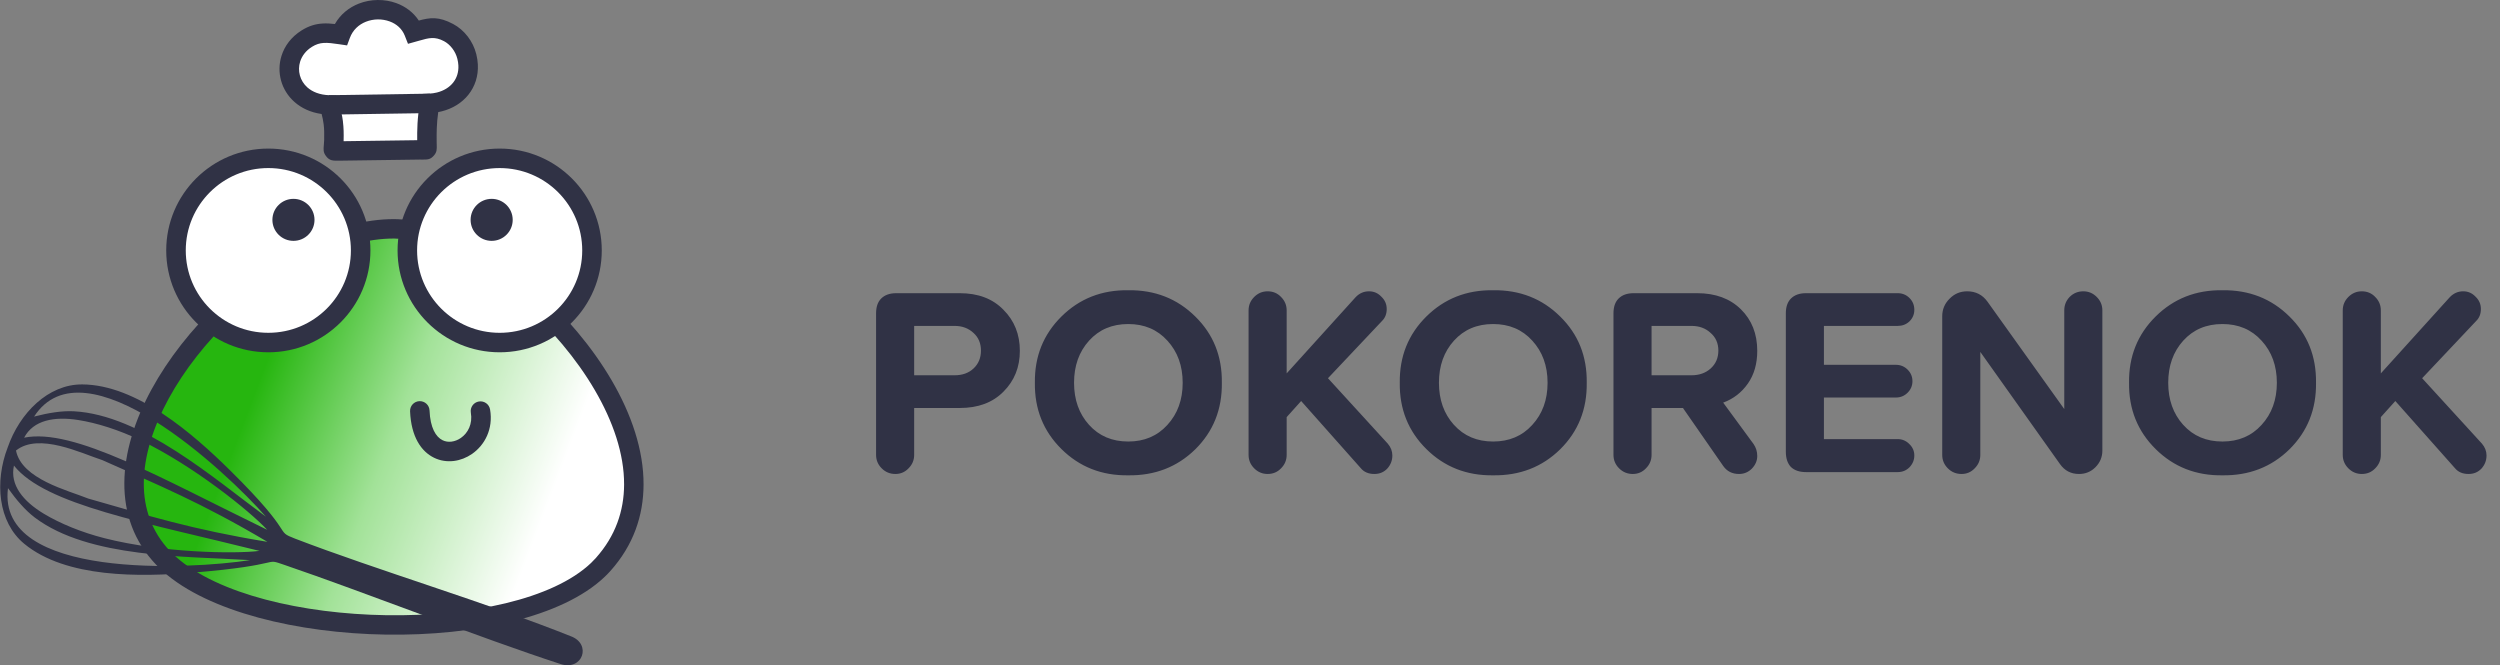<?xml version="1.0" encoding="UTF-8"?> <svg xmlns="http://www.w3.org/2000/svg" width="233" height="62" viewBox="0 0 233 62" fill="none"><rect x="0" y="0" width="233" height="62" fill="#808080" stroke="none"/> <g clip-path="url(#clip0)"> <path fill-rule="evenodd" clip-rule="evenodd" d="M56.212 52.608C49.174 60.483 22.804 59.95 15.211 52.01C5.585 41.946 23.628 21.27 36.737 21.327C46.748 21.37 66.431 41.183 56.212 52.608Z" fill="url(#paint0_linear)"></path> <path d="M56.892 53.211C56.725 53.397 56.541 53.587 56.339 53.778C52.407 57.521 44.211 59.273 35.979 59.146C27.76 59.018 19.431 57.023 15.212 53.27C14.988 53.071 14.768 52.859 14.553 52.634C12.472 50.458 11.576 47.832 11.588 45.021C11.6 42.193 12.542 39.192 14.121 36.296C15.678 33.442 17.858 30.679 20.373 28.285C25.219 23.672 31.353 20.399 36.741 20.422C40.539 20.439 45.57 23.064 49.96 26.973C52.686 29.399 55.186 32.331 57.005 35.444C58.847 38.599 59.993 41.951 59.98 45.177C59.967 48.052 59.044 50.805 56.892 53.211ZM55.088 52.466C55.238 52.323 55.386 52.169 55.533 52.005C57.368 49.954 58.156 47.611 58.166 45.17C58.179 42.293 57.126 39.25 55.433 36.353C53.717 33.414 51.344 30.636 48.751 28.328C44.665 24.69 40.084 22.246 36.734 22.232C31.836 22.211 26.164 25.276 21.625 29.598C19.24 31.867 17.179 34.476 15.715 37.162C14.273 39.806 13.412 42.515 13.402 45.028C13.391 47.381 14.137 49.575 15.869 51.386C16.034 51.559 16.219 51.735 16.421 51.915C20.309 55.373 28.174 57.215 36 57.337C43.812 57.458 51.512 55.869 55.088 52.466Z" fill="#303245"></path> <path d="M43.883 38.462C43.8 37.968 44.135 37.501 44.629 37.419C45.124 37.337 45.592 37.67 45.675 38.164C45.986 39.986 45.175 41.484 43.995 42.304C43.482 42.66 42.896 42.889 42.297 42.962C41.677 43.038 41.043 42.949 40.458 42.664C39.267 42.086 38.317 40.72 38.219 38.328C38.2 37.829 38.59 37.408 39.091 37.388C39.591 37.369 40.013 37.758 40.033 38.258C40.098 39.864 40.614 40.721 41.254 41.032C41.51 41.157 41.794 41.195 42.077 41.16C42.381 41.123 42.685 41.003 42.956 40.814C43.613 40.358 44.061 39.509 43.883 38.462Z" fill="#303245"></path> <path fill-rule="evenodd" clip-rule="evenodd" d="M25.009 14.755C29.762 14.755 33.615 18.599 33.615 23.34C33.615 28.082 29.762 31.926 25.009 31.926C20.256 31.926 16.403 28.082 16.403 23.34C16.403 18.599 20.256 14.755 25.009 14.755Z" fill="white"></path> <path d="M25.008 13.847C27.636 13.847 30.015 14.909 31.737 16.627C33.459 18.345 34.524 20.719 34.524 23.34C34.524 25.962 33.459 28.335 31.737 30.053C30.015 31.771 27.636 32.834 25.008 32.834C22.381 32.834 20.002 31.771 18.279 30.053C16.557 28.335 15.492 25.962 15.492 23.34C15.492 20.719 16.557 18.345 18.279 16.627C20.002 14.909 22.381 13.847 25.008 13.847ZM30.45 17.912C29.058 16.522 27.133 15.663 25.008 15.663C22.883 15.663 20.959 16.522 19.567 17.912C18.174 19.301 17.313 21.22 17.313 23.34C17.313 25.46 18.174 27.38 19.567 28.769C20.959 30.158 22.883 31.017 25.008 31.017C27.133 31.017 29.058 30.158 30.45 28.769C31.842 27.38 32.704 25.46 32.704 23.34C32.704 21.22 31.842 19.301 30.45 17.912Z" fill="#303245"></path> <path fill-rule="evenodd" clip-rule="evenodd" d="M46.57 14.755C51.322 14.755 55.175 18.599 55.175 23.34C55.175 28.082 51.322 31.926 46.57 31.926C41.817 31.926 37.964 28.082 37.964 23.34C37.964 18.599 41.817 14.755 46.57 14.755Z" fill="white"></path> <path d="M46.569 13.847C49.196 13.847 51.576 14.91 53.298 16.628C55.02 18.346 56.085 20.719 56.085 23.341C56.085 25.962 55.02 28.335 53.298 30.053C51.576 31.771 49.197 32.834 46.569 32.834C43.941 32.834 41.562 31.771 39.84 30.053C38.118 28.335 37.053 25.962 37.053 23.341C37.053 20.719 38.118 18.346 39.84 16.628C41.562 14.91 43.941 13.847 46.569 13.847ZM52.011 17.912C50.618 16.523 48.694 15.664 46.569 15.664C44.444 15.664 42.52 16.523 41.127 17.912C39.735 19.301 38.873 21.221 38.873 23.341C38.873 25.461 39.735 27.38 41.127 28.769C42.52 30.159 44.444 31.018 46.569 31.018C48.694 31.018 50.618 30.159 52.011 28.769C53.403 27.38 54.264 25.461 54.264 23.341C54.264 21.221 53.403 19.301 52.011 17.912Z" fill="#303245"></path> <path fill-rule="evenodd" clip-rule="evenodd" d="M27.35 18.533C28.433 18.533 29.312 19.41 29.312 20.491C29.312 21.572 28.433 22.448 27.35 22.448C26.266 22.448 25.388 21.572 25.388 20.491C25.388 19.41 26.266 18.533 27.35 18.533Z" fill="#303245"></path> <path fill-rule="evenodd" clip-rule="evenodd" d="M45.822 18.533C46.906 18.533 47.784 19.41 47.784 20.491C47.784 21.572 46.906 22.448 45.822 22.448C44.739 22.448 43.86 21.572 43.86 20.491C43.86 19.41 44.739 18.533 45.822 18.533Z" fill="#303245"></path> <path fill-rule="evenodd" clip-rule="evenodd" d="M31.751 3.227C30.505 3.043 29.642 2.942 28.594 3.597C25.774 5.361 26.691 9.644 30.66 9.778C31.083 10.981 31.15 11.892 31.12 13.045C31.091 14.154 30.823 14.082 31.878 14.067L39.139 13.967C39.911 13.956 39.796 14.051 39.791 13.218C39.786 12.43 39.761 11.175 40.057 9.63C42.471 9.504 44.109 7.669 43.509 5.268C43.256 4.255 42.572 3.442 41.803 3.035C40.52 2.356 39.819 2.64 38.57 2.989C37.459 0.173 32.881 0.17 31.751 3.227Z" fill="white"></path> <path d="M31.619 4.124C31.048 4.04 30.568 3.974 30.159 4.002C29.798 4.026 29.453 4.126 29.074 4.364C28.505 4.72 28.142 5.21 27.975 5.737C27.841 6.159 27.835 6.607 27.949 7.026C28.064 7.449 28.301 7.842 28.652 8.152C29.121 8.565 29.802 8.843 30.688 8.873L31.311 8.894L31.517 9.48C31.753 10.152 31.89 10.741 31.963 11.32L31.959 11.32C32.032 11.897 32.042 12.452 32.026 13.066L32.023 13.16L38.883 13.066C38.877 12.235 38.872 10.984 39.165 9.459L39.298 8.762L40.011 8.725C40.26 8.712 40.499 8.676 40.727 8.62C41.36 8.462 41.883 8.14 42.233 7.7C42.572 7.273 42.754 6.724 42.721 6.096C42.711 5.902 42.68 5.697 42.627 5.484C42.536 5.12 42.369 4.789 42.156 4.51C41.932 4.217 41.662 3.985 41.38 3.836C40.515 3.379 39.961 3.537 39.088 3.786L38.025 4.083L37.724 3.319C37.468 2.67 36.943 2.226 36.321 1.998C35.97 1.869 35.592 1.805 35.215 1.809C34.84 1.813 34.46 1.885 34.104 2.025C33.446 2.284 32.882 2.786 32.604 3.539L32.348 4.232L31.619 4.124ZM30.038 2.193C30.427 2.167 30.807 2.19 31.212 2.238C31.735 1.324 32.536 0.692 33.443 0.337C33.998 0.118 34.598 0.007 35.2 0C35.8 -0.006 36.397 0.093 36.947 0.295C37.784 0.603 38.524 1.145 39.032 1.916C40.094 1.628 40.894 1.528 42.226 2.233C42.737 2.503 43.216 2.908 43.599 3.411C43.956 3.878 44.237 4.434 44.391 5.051C44.471 5.374 44.519 5.692 44.535 6.003C44.592 7.094 44.264 8.062 43.655 8.828C43.057 9.579 42.192 10.123 41.16 10.379C41.056 10.405 40.95 10.428 40.842 10.448C40.685 11.548 40.692 12.459 40.697 13.092L40.697 13.214C40.698 13.297 40.701 13.393 40.703 13.476C40.716 13.936 40.722 14.172 40.44 14.496C40.111 14.874 39.861 14.874 39.349 14.874C39.178 14.874 39.346 14.869 39.149 14.871L31.702 14.975C31.018 14.988 30.715 14.993 30.375 14.535C30.12 14.191 30.142 13.947 30.182 13.51C30.193 13.384 30.208 13.222 30.213 13.024C30.227 12.485 30.219 12.008 30.16 11.54H30.157C30.119 11.242 30.061 10.942 29.975 10.625C28.934 10.478 28.088 10.069 27.45 9.507C26.819 8.95 26.397 8.25 26.193 7.502C25.988 6.75 26 5.948 26.24 5.191C26.529 4.279 27.148 3.435 28.114 2.831C28.783 2.413 29.394 2.236 30.038 2.193ZM39.35 13.058C39.357 13.058 39.353 13.058 39.349 13.058L39.35 13.058Z" fill="#303245"></path> <path d="M30.654 8.873L40.064 8.729L40.086 10.539L30.676 10.682L30.654 8.873Z" fill="#303245"></path> <path fill-rule="evenodd" clip-rule="evenodd" d="M24.78 48.153C19.943 44.594 13.18 38.666 6.881 38.331C5.766 38.272 4.49 38.485 3.178 38.825C7.858 31.582 21.082 43.929 24.78 48.153ZM23.302 52.204C17.303 51.828 8.303 52.032 3.262 48.25C2.37 47.581 1.53 46.599 0.744 45.497C-0.338 54.047 17.748 53.068 23.302 52.204ZM1.3 43.393C0.902 45.2 2.165 46.723 4.087 47.881C5.597 48.791 7.597 49.616 9.757 50.165C15.106 51.525 21.856 51.635 24.181 51.343C13.542 48.683 4.221 47.074 1.3 43.393ZM1.49 41.99L1.49 41.99C2.021 44.662 6.333 45.7 8.227 46.466C13.784 48.047 17.84 49.341 24.921 50.498C18.751 46.844 14.81 45.233 9.535 42.882C7.59 42.254 3.618 40.285 1.49 41.99L1.49 41.99ZM52.21 61.877C44.728 59.441 33.968 55.197 26.493 52.644C24.46 51.95 26.768 52.648 17.958 53.371C13.062 53.773 6.157 53.898 2.253 50.675C-0.193 48.655 -0.507 44.889 0.714 41.709C1.828 38.489 4.495 35.805 7.67 35.827C12.738 35.861 17.946 40.385 21.438 43.832C27.721 50.035 25.485 49.425 27.49 50.197C34.861 53.035 45.856 56.349 53.157 59.281C55.199 59.996 54.305 62.59 52.21 61.877ZM2.248 40.793C3.107 39.154 5.057 38.797 7.275 39.142C9.018 39.414 11.081 40.065 13.09 41.029C18.064 43.418 23.305 47.662 24.899 49.376C15.035 44.592 6.858 39.847 2.248 40.793Z" fill="#303245"></path> </g> <path d="M81.65 42.4V29.2C81.65 28.6 81.808 28.142 82.125 27.825C82.458 27.492 82.925 27.325 83.525 27.325H89.45C91.167 27.325 92.525 27.842 93.525 28.875C94.542 29.892 95.05 31.167 95.05 32.7C95.05 34.217 94.542 35.483 93.525 36.5C92.525 37.517 91.167 38.025 89.45 38.025H85.2V42.4C85.2 42.883 85.025 43.3 84.675 43.65C84.342 44 83.933 44.175 83.45 44.175C82.95 44.175 82.525 44 82.175 43.65C81.825 43.3 81.65 42.883 81.65 42.4ZM88.975 30.375H85.2V34.975H88.975C89.692 34.975 90.275 34.767 90.725 34.35C91.192 33.917 91.425 33.358 91.425 32.675C91.425 31.992 91.192 31.442 90.725 31.025C90.258 30.592 89.675 30.375 88.975 30.375ZM105.151 27.05C107.634 27.017 109.717 27.833 111.401 29.5C113.084 31.15 113.909 33.208 113.876 35.675C113.909 38.142 113.084 40.208 111.401 41.875C109.717 43.525 107.634 44.333 105.151 44.3C102.684 44.333 100.609 43.517 98.926 41.85C97.242 40.183 96.417 38.125 96.451 35.675C96.417 33.225 97.242 31.167 98.926 29.5C100.609 27.833 102.684 27.017 105.151 27.05ZM108.801 31.75C107.867 30.717 106.651 30.2 105.151 30.2C103.651 30.2 102.434 30.717 101.501 31.75C100.567 32.783 100.101 34.092 100.101 35.675C100.101 37.258 100.567 38.567 101.501 39.6C102.434 40.633 103.651 41.15 105.151 41.15C106.651 41.15 107.867 40.633 108.801 39.6C109.751 38.567 110.226 37.258 110.226 35.675C110.226 34.092 109.751 32.783 108.801 31.75ZM129.767 42.45C129.767 42.917 129.608 43.325 129.292 43.675C128.975 44.008 128.575 44.175 128.092 44.175C127.542 44.175 127.117 43.992 126.817 43.625L121.267 37.375L119.917 38.875V42.4C119.917 42.883 119.742 43.3 119.392 43.65C119.058 44 118.642 44.175 118.142 44.175C117.658 44.175 117.242 44 116.892 43.65C116.542 43.3 116.367 42.883 116.367 42.4V28.925C116.367 28.442 116.542 28.025 116.892 27.675C117.242 27.325 117.658 27.15 118.142 27.15C118.642 27.15 119.058 27.325 119.392 27.675C119.742 28.025 119.917 28.442 119.917 28.925V34.8L126.342 27.7C126.692 27.333 127.108 27.15 127.592 27.15C128.042 27.15 128.425 27.317 128.742 27.65C129.075 27.967 129.242 28.35 129.242 28.8C129.242 29.25 129.1 29.617 128.817 29.9L123.767 35.25L129.342 41.35C129.625 41.683 129.767 42.05 129.767 42.45ZM139.159 27.05C141.643 27.017 143.726 27.833 145.409 29.5C147.093 31.15 147.918 33.208 147.884 35.675C147.918 38.142 147.093 40.208 145.409 41.875C143.726 43.525 141.643 44.333 139.159 44.3C136.693 44.333 134.618 43.517 132.934 41.85C131.251 40.183 130.426 38.125 130.459 35.675C130.426 33.225 131.251 31.167 132.934 29.5C134.618 27.833 136.693 27.017 139.159 27.05ZM142.809 31.75C141.876 30.717 140.659 30.2 139.159 30.2C137.659 30.2 136.443 30.717 135.509 31.75C134.576 32.783 134.109 34.092 134.109 35.675C134.109 37.258 134.576 38.567 135.509 39.6C136.443 40.633 137.659 41.15 139.159 41.15C140.659 41.15 141.876 40.633 142.809 39.6C143.759 38.567 144.234 37.258 144.234 35.675C144.234 34.092 143.759 32.783 142.809 31.75ZM160.601 37.525L163.426 41.375C163.659 41.708 163.776 42.083 163.776 42.5C163.776 42.933 163.609 43.325 163.276 43.675C162.942 44.008 162.542 44.175 162.076 44.175C161.442 44.175 160.951 43.925 160.601 43.425L156.851 38.025H153.926V42.4C153.926 42.883 153.751 43.3 153.401 43.65C153.067 44 152.659 44.175 152.176 44.175C151.676 44.175 151.251 44 150.901 43.65C150.551 43.3 150.376 42.883 150.376 42.4V29.2C150.376 28.6 150.534 28.142 150.851 27.825C151.184 27.492 151.651 27.325 152.251 27.325H158.176C159.876 27.325 161.234 27.825 162.251 28.825C163.267 29.825 163.776 31.117 163.776 32.7C163.776 33.9 163.484 34.917 162.901 35.75C162.317 36.583 161.551 37.175 160.601 37.525ZM153.926 30.375V34.975H157.651C158.367 34.975 158.959 34.767 159.426 34.35C159.909 33.917 160.151 33.358 160.151 32.675C160.151 31.992 159.909 31.442 159.426 31.025C158.959 30.592 158.367 30.375 157.651 30.375H153.926ZM166.44 42.1V29.2C166.44 28.6 166.598 28.142 166.915 27.825C167.248 27.492 167.715 27.325 168.315 27.325H176.865C177.298 27.325 177.665 27.475 177.965 27.775C178.265 28.075 178.415 28.442 178.415 28.875C178.415 29.292 178.265 29.65 177.965 29.95C177.665 30.233 177.298 30.375 176.865 30.375H169.99V34H176.69C177.123 34 177.49 34.15 177.79 34.45C178.09 34.75 178.24 35.108 178.24 35.525C178.24 35.942 178.09 36.3 177.79 36.6C177.49 36.9 177.123 37.05 176.69 37.05H169.99V40.925H176.865C177.282 40.925 177.64 41.075 177.94 41.375C178.257 41.675 178.415 42.033 178.415 42.45C178.415 42.867 178.265 43.233 177.965 43.55C177.665 43.85 177.298 44 176.865 44H168.315C167.715 44 167.248 43.842 166.915 43.525C166.598 43.192 166.44 42.717 166.44 42.1ZM191.99 43.25L184.565 32.8V42.4C184.565 42.883 184.39 43.3 184.04 43.65C183.707 44 183.299 44.175 182.815 44.175C182.315 44.175 181.89 44 181.54 43.65C181.19 43.3 181.015 42.883 181.015 42.4V29.475C181.015 28.842 181.24 28.3 181.69 27.85C182.14 27.383 182.69 27.15 183.34 27.15C184.14 27.15 184.774 27.475 185.24 28.125L192.39 38.125V28.925C192.39 28.442 192.557 28.025 192.89 27.675C193.24 27.325 193.665 27.15 194.165 27.15C194.649 27.15 195.065 27.325 195.415 27.675C195.765 28.025 195.94 28.442 195.94 28.925V42C195.94 42.6 195.724 43.117 195.29 43.55C194.874 43.967 194.365 44.175 193.765 44.175C193.015 44.175 192.424 43.867 191.99 43.25ZM207.128 27.05C209.611 27.017 211.695 27.833 213.378 29.5C215.061 31.15 215.886 33.208 215.853 35.675C215.886 38.142 215.061 40.208 213.378 41.875C211.695 43.525 209.611 44.333 207.128 44.3C204.661 44.333 202.586 43.517 200.903 41.85C199.22 40.183 198.395 38.125 198.428 35.675C198.395 33.225 199.22 31.167 200.903 29.5C202.586 27.833 204.661 27.017 207.128 27.05ZM210.778 31.75C209.845 30.717 208.628 30.2 207.128 30.2C205.628 30.2 204.411 30.717 203.478 31.75C202.545 32.783 202.078 34.092 202.078 35.675C202.078 37.258 202.545 38.567 203.478 39.6C204.411 40.633 205.628 41.15 207.128 41.15C208.628 41.15 209.845 40.633 210.778 39.6C211.728 38.567 212.203 37.258 212.203 35.675C212.203 34.092 211.728 32.783 210.778 31.75ZM231.744 42.45C231.744 42.917 231.586 43.325 231.269 43.675C230.953 44.008 230.553 44.175 230.069 44.175C229.519 44.175 229.094 43.992 228.794 43.625L223.244 37.375L221.894 38.875V42.4C221.894 42.883 221.719 43.3 221.369 43.65C221.036 44 220.619 44.175 220.119 44.175C219.636 44.175 219.219 44 218.869 43.65C218.519 43.3 218.344 42.883 218.344 42.4V28.925C218.344 28.442 218.519 28.025 218.869 27.675C219.219 27.325 219.636 27.15 220.119 27.15C220.619 27.15 221.036 27.325 221.369 27.675C221.719 28.025 221.894 28.442 221.894 28.925V34.8L228.319 27.7C228.669 27.333 229.086 27.15 229.569 27.15C230.019 27.15 230.403 27.317 230.719 27.65C231.053 27.967 231.219 28.35 231.219 28.8C231.219 29.25 231.078 29.617 230.794 29.9L225.744 35.25L231.319 41.35C231.603 41.683 231.744 42.05 231.744 42.45Z" fill="#303245"></path> <defs> <linearGradient id="paint0_linear" x1="23.907" y1="36.12" x2="51.286" y2="46.556" gradientUnits="userSpaceOnUse"> <stop stop-color="#26B60F"></stop> <stop offset="0.459" stop-color="#A2E298"></stop> <stop offset="1" stop-color="white"></stop> </linearGradient> <clipPath id="clip0"> <rect width="60" height="62" fill="white"></rect> </clipPath> </defs> </svg> 